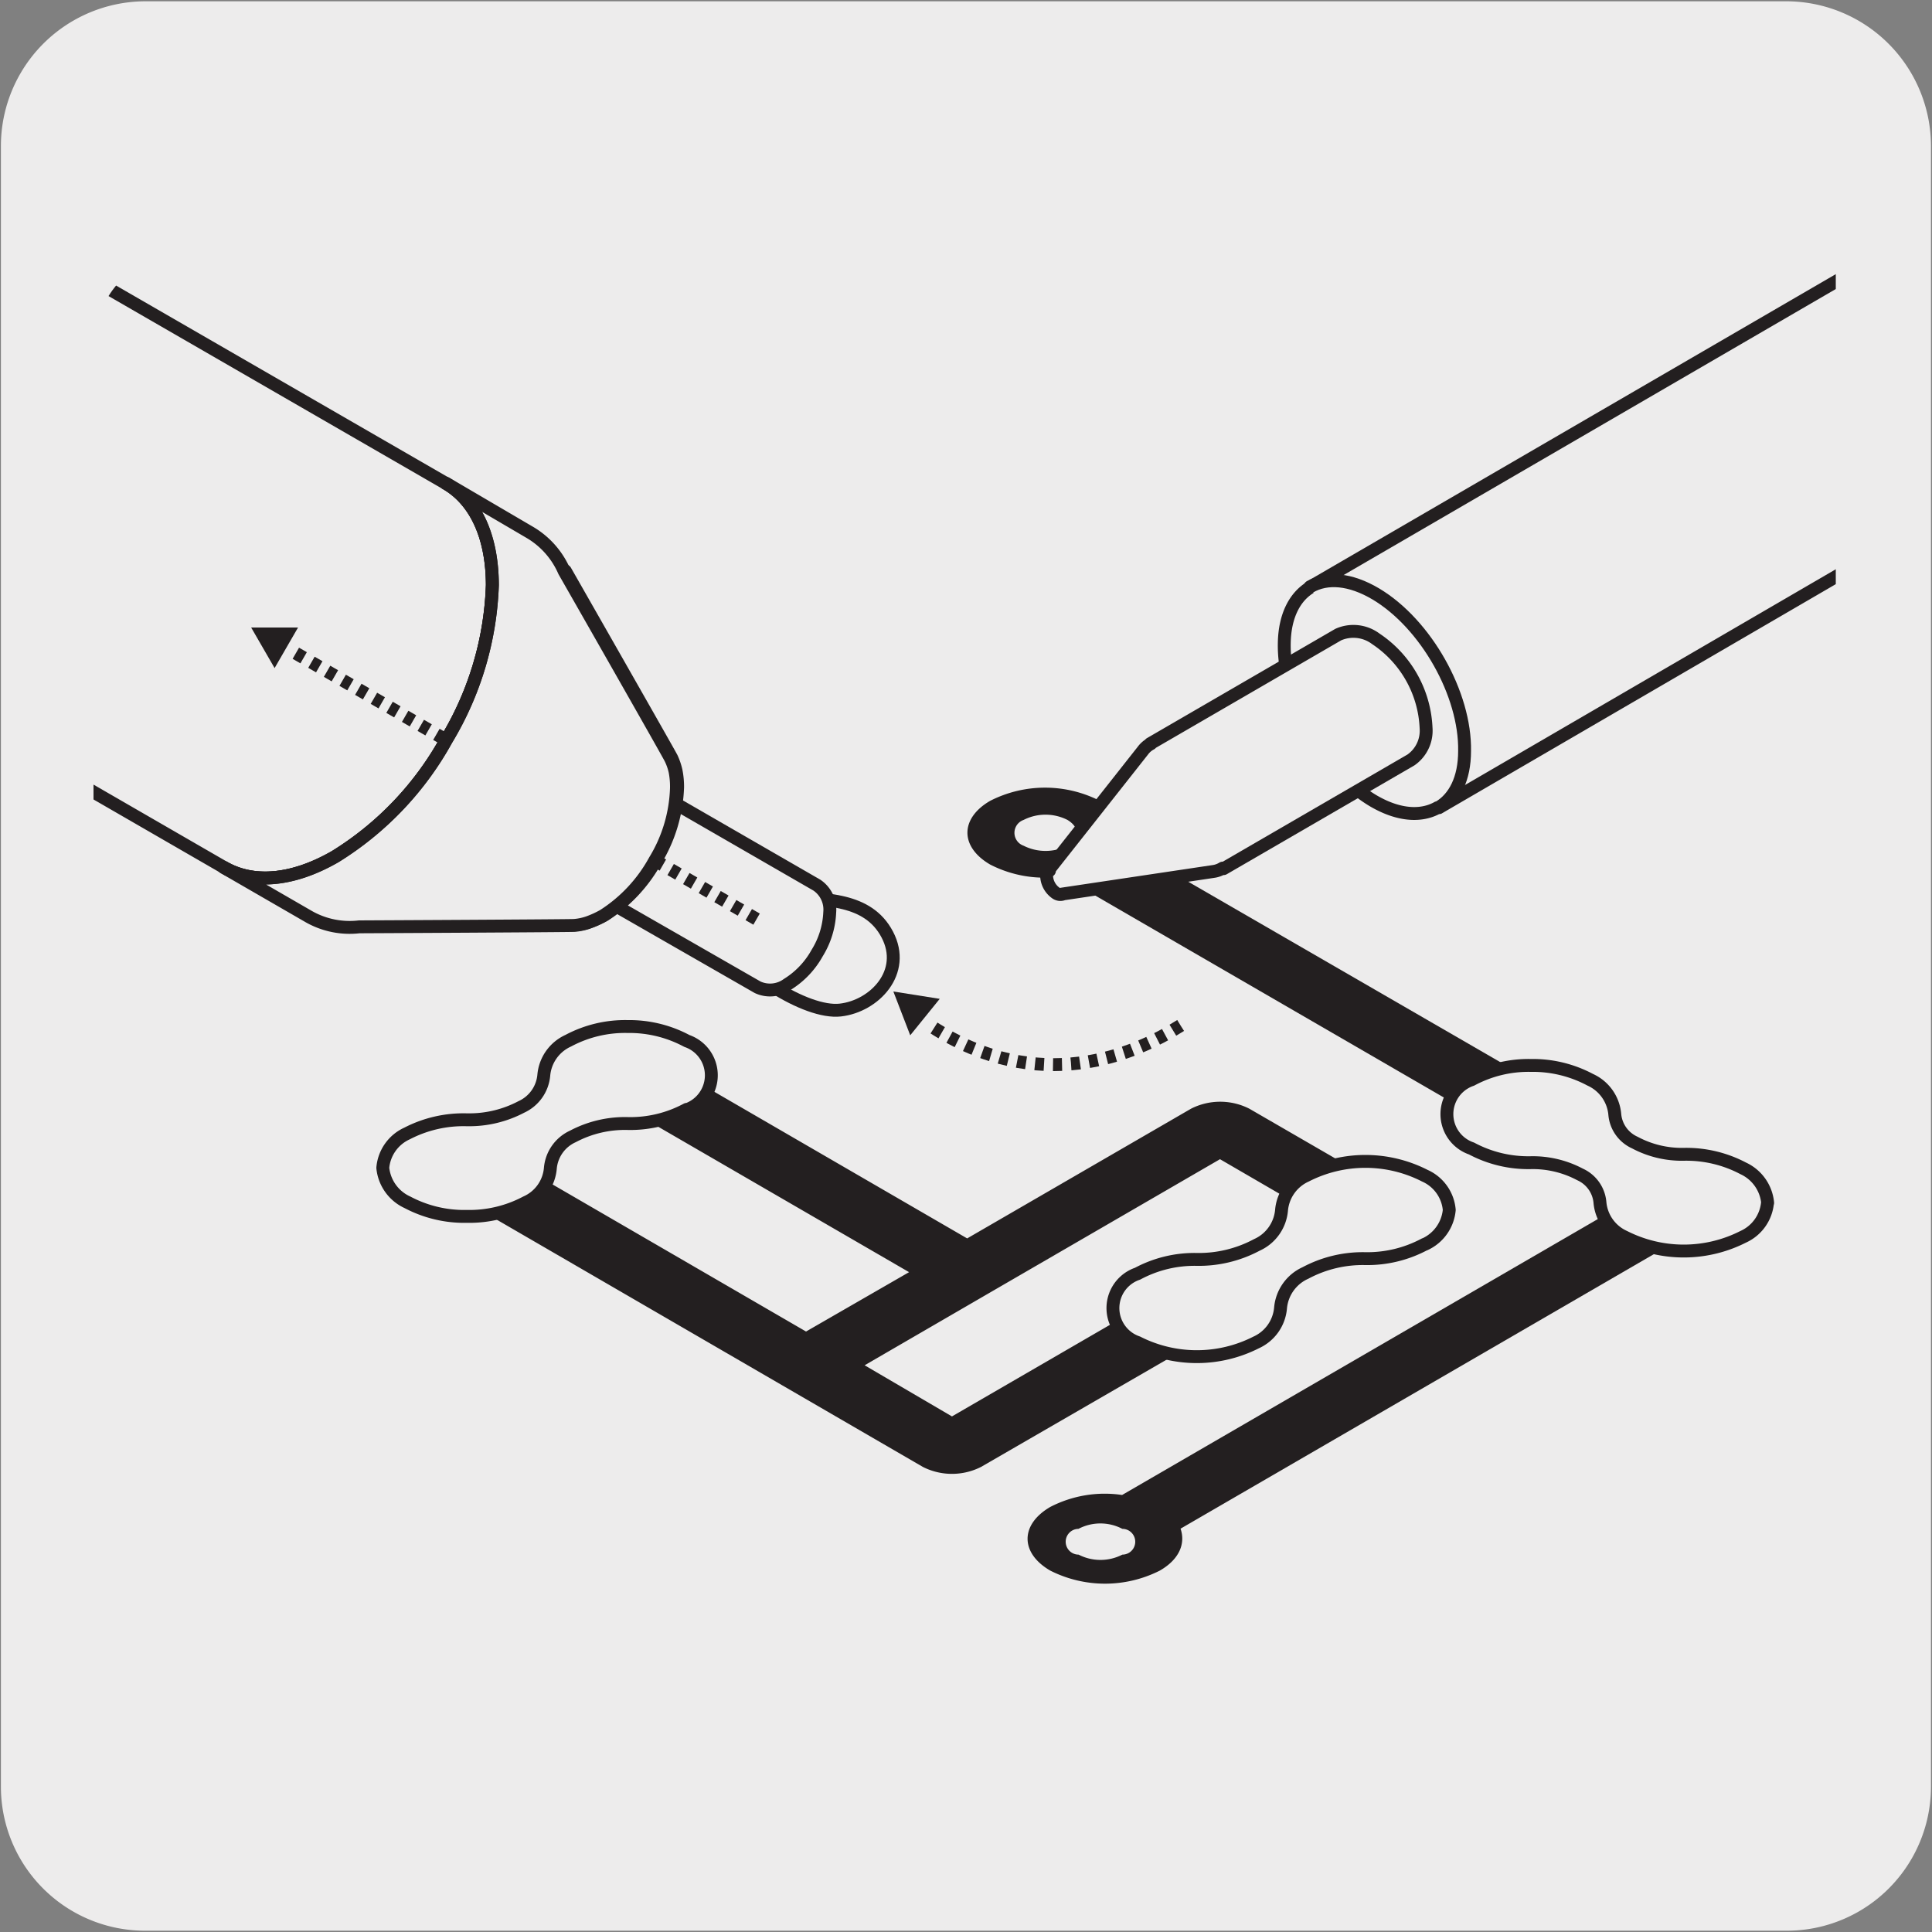 <svg xmlns="http://www.w3.org/2000/svg" xmlns:xlink="http://www.w3.org/1999/xlink" viewBox="0 0 150 150"><rect x="0" y="0" width="150" height="150" fill="#808080" stroke="none"/><defs><style>.cls-1,.cls-4,.cls-9{fill:none;}.cls-2,.cls-8{fill:#edecec;}.cls-3{clip-path:url(#clip-path);}.cls-4,.cls-8,.cls-9{stroke:#231f20;}.cls-4,.cls-8{stroke-linecap:round;stroke-linejoin:round;}.cls-5{clip-path:url(#clip-path-2);}.cls-6{fill:#231f20;}.cls-7{fill:#fff;}.cls-9{stroke-dasharray:0.7 0.7;}</style><clipPath id="clip-path"><path class="cls-1" d="M-163.74,15s-8.86,0-8.86,8.88V126.57s0,6.63,5.71,8.43H-31.65A8.45,8.45,0,0,0-27,131.86V18.74c-1.21-2-3.4-3.74-7.36-3.74Z"/></clipPath><clipPath id="clip-path-2"><path class="cls-1" d="M15.58,19.26s-8.32,0-8.32,8.34V124s0,5.13,4,7.34H141.12a8.14,8.14,0,0,0,1.41-.87V21.07a8,8,0,0,0-5.47-1.81Z"/></clipPath></defs><g id="Capa_2" data-name="Capa 2"><path class="cls-2" d="M11.32.1H138.64a11.25,11.25,0,0,1,11.28,11.21v127.4a11.19,11.19,0,0,1-11.2,11.19H11.27A11.19,11.19,0,0,1,.07,138.71h0V11.34A11.24,11.24,0,0,1,11.32.1Z"/></g><g id="Capa_3" data-name="Capa 3"><g class="cls-3"><path class="cls-2" d="M-11.19-6.78-76.21,31l.08,0c-1.5.84-2.47,2.64-2.51,5.24-.09,5.26,3.58,11.77,8.2,14.54,2.67,1.59,5,1.53,6.61.25-.17.13-.31.3-.49.42l65-37.79"/><path class="cls-4" d="M-11.19-6.78-76.21,31l.08,0c-1.5.84-2.47,2.64-2.51,5.24-.09,5.26,3.58,11.77,8.2,14.54,2.67,1.59,5,1.53,6.61.25-.17.13-.31.3-.49.42l65-37.79"/></g><g class="cls-5"><path class="cls-2" d="M56.33,66.82s2.59,2.37,5.1,2.74,5.93.08,7.46,3-1,5.56-3.65,5.86-7.85-3-9.9-6.31"/><path class="cls-4" d="M56.33,66.82s2.59,2.37,5.1,2.74,5.93.08,7.46,3-1,5.56-3.65,5.86-7.85-3-9.9-6.31"/><path class="cls-6" d="M123.12,84a9.24,9.24,0,0,0-5.59-.93L87,65.42c.44-1.14-.09-2.36-1.6-3.24a9.37,9.37,0,0,0-8.53,0c-2.34,1.36-2.35,3.57,0,4.94a9.23,9.23,0,0,0,5.59.92L113,85.73c-.45,1.14.08,2.36,1.59,3.24a9.43,9.43,0,0,0,8.53,0c2.35-1.36,2.35-3.58,0-4.94"/><path class="cls-6" d="M91.65,118.69l37.76-21.9a9.16,9.16,0,0,0,5.59-.93c2.34-1.36,2.35-3.57,0-4.93a9.35,9.35,0,0,0-8.51,0c-1.52.88-2,2.11-1.61,3.24l-37.76,21.9a9.21,9.21,0,0,0-5.58.93c-2.35,1.37-2.34,3.58,0,4.94a9.42,9.42,0,0,0,8.51,0c1.53-.88,2-2.11,1.61-3.25"/><path class="cls-6" d="M94.72,90l5.44,3.16c-.44,1.13.07,2.35,1.6,3.24a9.41,9.41,0,0,0,8.52,0c2.35-1.36,2.35-3.58,0-4.94a9.17,9.17,0,0,0-5.59-.93L97,86.08a5,5,0,0,0-4.53,0L75.09,96.15,54.57,84.25C55,83.12,54.48,81.88,53,81a9.41,9.41,0,0,0-8.52,0c-2.36,1.36-2.36,3.57,0,4.94a9.1,9.1,0,0,0,5.57.93l20.53,11.9-8,4.61L42.09,91.49c.44-1.13-.09-2.36-1.6-3.24a9.41,9.41,0,0,0-8.52,0c-2.36,1.36-2.36,3.57,0,4.94a9.17,9.17,0,0,0,5.59.92l34.09,19.78a5,5,0,0,0,4.52,0L91.55,105a9.2,9.2,0,0,0,5.58-.93c2.36-1.36,2.36-3.58,0-4.94a9.35,9.35,0,0,0-8.51,0c-1.52.88-2,2.11-1.6,3.24l-13.11,7.6L67.13,106l10.22-5.93Z"/><path class="cls-7" d="M47,84.47a1,1,0,0,1,0-2,3.7,3.7,0,0,1,3.41,0,1,1,0,0,1,0,2,3.79,3.79,0,0,1-3.41,0"/><path class="cls-7" d="M104.32,94.94a3.77,3.77,0,0,0,3.4,0,1,1,0,0,0,0-2,3.73,3.73,0,0,0-3.41,0c-.94.55-.94,1.42,0,2"/><path class="cls-7" d="M120.56,85.51a1,1,0,0,1,0,2,3.79,3.79,0,0,1-3.41,0,1,1,0,0,1,0-2,3.79,3.79,0,0,1,3.41,0"/><path class="cls-2" d="M82.88,63.66a3.76,3.76,0,0,0-3.41,0,1.06,1.06,0,0,0,0,2,3.79,3.79,0,0,0,3.41,0c1-.55.94-1.43,0-2"/><path class="cls-7" d="M93.75,100.8a3.73,3.73,0,0,1,3.41,0,1,1,0,0,1,0,2,3.71,3.71,0,0,1-3.4,0,1,1,0,0,1,0-2"/><path class="cls-7" d="M37.93,89.73a3.76,3.76,0,0,0-3.41,0,1,1,0,0,0,0,2,3.79,3.79,0,0,0,3.41,0,1,1,0,0,0,0-2"/><path class="cls-7" d="M131.62,92.62a3.71,3.71,0,0,1,3.4,0,1,1,0,0,1,0,2,3.81,3.81,0,0,1-3.42,0,1,1,0,0,1,0-2"/><path class="cls-2" d="M83.74,118.7a1,1,0,0,0,0,2,3.71,3.71,0,0,0,3.4,0,1,1,0,0,0,0-2,3.67,3.67,0,0,0-3.41,0"/><path class="cls-2" d="M53.33,86.15a2.82,2.82,0,0,0,0-5.33,9.46,9.46,0,0,0-4.6-1.12,9.36,9.36,0,0,0-4.61,1.1,3.25,3.25,0,0,0-1.9,2.68,3,3,0,0,1-1.74,2.46,8.67,8.67,0,0,1-4.15,1h-.09A9.52,9.52,0,0,0,31.61,88a3.23,3.23,0,0,0-1.89,2.67,3.3,3.3,0,0,0,1.92,2.68,9.43,9.43,0,0,0,4.61,1.09,9.41,9.41,0,0,0,4.59-1.09,3.18,3.18,0,0,0,1.89-2.66h0a3,3,0,0,1,1.75-2.46,8.64,8.64,0,0,1,4.24-1,9.24,9.24,0,0,0,4.6-1.1"/><path class="cls-4" d="M53.33,86.15a2.82,2.82,0,0,0,0-5.33,9.46,9.46,0,0,0-4.6-1.12,9.36,9.36,0,0,0-4.61,1.1,3.25,3.25,0,0,0-1.9,2.68,3,3,0,0,1-1.74,2.46,8.67,8.67,0,0,1-4.15,1h-.09A9.52,9.52,0,0,0,31.61,88a3.23,3.23,0,0,0-1.89,2.67,3.3,3.3,0,0,0,1.92,2.68,9.43,9.43,0,0,0,4.61,1.09,9.41,9.41,0,0,0,4.59-1.09,3.18,3.18,0,0,0,1.89-2.66h0a3,3,0,0,1,1.75-2.46,8.64,8.64,0,0,1,4.24-1,9.24,9.24,0,0,0,4.6-1.1"/><path class="cls-2" d="M110.62,96.61a3.26,3.26,0,0,0,1.9-2.67,3.21,3.21,0,0,0-1.9-2.66,10.13,10.13,0,0,0-9.22,0,3.25,3.25,0,0,0-1.9,2.66h0a3.27,3.27,0,0,1-1.93,2.72,9.55,9.55,0,0,1-4.65,1.12h0a9.35,9.35,0,0,0-4.6,1.11,2.82,2.82,0,0,0,0,5.34,10.17,10.17,0,0,0,9.2,0,3.24,3.24,0,0,0,1.9-2.67,3.3,3.3,0,0,1,1.94-2.73A9.43,9.43,0,0,1,106,97.72h0a9.43,9.43,0,0,0,4.6-1.11"/><path class="cls-4" d="M110.62,96.61a3.26,3.26,0,0,0,1.9-2.67,3.21,3.21,0,0,0-1.9-2.66,10.13,10.13,0,0,0-9.22,0,3.25,3.25,0,0,0-1.9,2.66h0a3.27,3.27,0,0,1-1.93,2.72,9.55,9.55,0,0,1-4.65,1.12h0a9.35,9.35,0,0,0-4.6,1.11,2.82,2.82,0,0,0,0,5.34,10.17,10.17,0,0,0,9.2,0,3.24,3.24,0,0,0,1.9-2.67,3.3,3.3,0,0,1,1.94-2.73A9.43,9.43,0,0,1,106,97.72h0a9.43,9.43,0,0,0,4.6-1.11"/><path class="cls-7" d="M137.24,93.39a3.29,3.29,0,0,0-1.9-2.68,9.46,9.46,0,0,0-4.61-1.09h0a7.74,7.74,0,0,1-3.8-.91,2.65,2.65,0,0,1-1.56-2.21,3.26,3.26,0,0,0-1.91-2.67,9.47,9.47,0,0,0-4.61-1.11,9.35,9.35,0,0,0-4.6,1.11,2.82,2.82,0,0,0,0,5.34,9.37,9.37,0,0,0,4.6,1.1h0a7.82,7.82,0,0,1,3.82.91,2.64,2.64,0,0,1,1.55,2.18v0a3.23,3.23,0,0,0,1.9,2.67,10.19,10.19,0,0,0,9.21,0,3.23,3.23,0,0,0,1.9-2.67"/><path class="cls-8" d="M137.24,93.39a3.29,3.29,0,0,0-1.9-2.68,9.46,9.46,0,0,0-4.61-1.09h0a7.74,7.74,0,0,1-3.8-.91,2.65,2.65,0,0,1-1.56-2.21,3.26,3.26,0,0,0-1.91-2.67,9.47,9.47,0,0,0-4.61-1.11,9.35,9.35,0,0,0-4.6,1.11,2.82,2.82,0,0,0,0,5.34,9.37,9.37,0,0,0,4.6,1.1h0a7.82,7.82,0,0,1,3.82.91,2.64,2.64,0,0,1,1.55,2.18v0a3.23,3.23,0,0,0,1.9,2.67,10.19,10.19,0,0,0,9.21,0,3.23,3.23,0,0,0,1.9-2.67"/><path class="cls-2" d="M52.76,62.57l10.66,6.15a2.29,2.29,0,0,1,1,2.11A6.52,6.52,0,0,1,63.44,74a6.63,6.63,0,0,1-2.3,2.42,2.29,2.29,0,0,1-2.32.23L48.17,70.54M43.89,44.32S52,58.53,52.15,58.85a5,5,0,0,1,.34,1,6.3,6.3,0,0,1,.12,1.27,11.69,11.69,0,0,1-1.68,5.65,11.86,11.86,0,0,1-4,4.28,6.82,6.82,0,0,1-1.16.52,4,4,0,0,1-1.09.24c-.34,0-16.7.11-16.7.11"/><path class="cls-4" d="M52.76,62.57l10.66,6.15a2.29,2.29,0,0,1,1,2.11A6.52,6.52,0,0,1,63.44,74a6.63,6.63,0,0,1-2.3,2.42,2.29,2.29,0,0,1-2.32.23L48.17,70.54M43.89,44.32S52,58.53,52.15,58.85a5,5,0,0,1,.34,1,6.3,6.3,0,0,1,.12,1.27,11.69,11.69,0,0,1-1.68,5.65,11.86,11.86,0,0,1-4,4.28,6.82,6.82,0,0,1-1.16.52,4,4,0,0,1-1.09.24c-.34,0-16.7.11-16.7.11"/><path class="cls-2" d="M-33,38.24,17.4,67.35c2.22,1.28,5.27,1.1,8.64-.84a24.6,24.6,0,0,0,8.62-9.08,24.69,24.69,0,0,0,3.56-12c0-3.88-1.38-6.63-3.6-7.9l-53.7-31"/><path class="cls-4" d="M-33,38.24,17.4,67.35c2.22,1.28,5.27,1.1,8.64-.84a24.6,24.6,0,0,0,8.62-9.08,24.69,24.69,0,0,0,3.56-12c0-3.88-1.38-6.63-3.6-7.9l-53.7-31"/><line class="cls-9" x1="58.74" y1="71.36" x2="22.45" y2="50.42"/><polygon class="cls-6" points="23.14 48.72 19.5 48.72 21.32 51.87 23.14 48.72"/><path class="cls-2" d="M34.63,37.52c2.21,1.27,3.58,4,3.6,7.9a24.81,24.81,0,0,1-3.57,12A24.6,24.6,0,0,1,26,66.51c-3.37,1.94-6.42,2.12-8.63.84L24,71.18a6.43,6.43,0,0,0,3.89.78h0s16.36-.08,16.7-.11a4.43,4.43,0,0,0,1.09-.23,7.81,7.81,0,0,0,1.16-.53,11.75,11.75,0,0,0,4-4.28,11.45,11.45,0,0,0,1.68-5.65,6.32,6.32,0,0,0-.11-1.27,4.46,4.46,0,0,0-.35-1c-.14-.32-8.24-14.52-8.25-14.53a6.51,6.51,0,0,0-2.63-3Z"/><path class="cls-4" d="M34.63,37.52c2.21,1.27,3.58,4,3.6,7.9a24.81,24.81,0,0,1-3.57,12A24.6,24.6,0,0,1,26,66.51c-3.37,1.94-6.42,2.12-8.63.84L24,71.18a6.43,6.43,0,0,0,3.89.78h0s16.36-.08,16.7-.11a4.43,4.43,0,0,0,1.09-.23,7.81,7.81,0,0,0,1.16-.53,11.75,11.75,0,0,0,4-4.28,11.45,11.45,0,0,0,1.68-5.65,6.32,6.32,0,0,0-.11-1.27,4.46,4.46,0,0,0-.35-1c-.14-.32-8.24-14.52-8.25-14.53a6.51,6.51,0,0,0-2.63-3Z"/><path class="cls-4" d="M17.4,67.35c2.22,1.28,5.27,1.1,8.64-.84a24.73,24.73,0,0,0,8.62-9.07,24.88,24.88,0,0,0,3.57-12c0-3.89-1.39-6.63-3.61-7.9"/><path class="cls-9" d="M91.66,79.62c-3.53,2.25-11,5.5-19.34.07"/><polygon class="cls-6" points="72.96 77.55 69.36 76.98 70.67 80.38 72.96 77.55"/><path class="cls-2" d="M156.25,13.89l-54.5,31.67.06,0c-1.26.72-2.07,2.23-2.1,4.4-.08,4.41,3,9.87,6.87,12.19,2.24,1.33,4.23,1.29,5.54.21a3.31,3.31,0,0,1-.41.35L166.2,31"/><path class="cls-4" d="M156.25,13.89l-54.5,31.67.06,0c-1.26.72-2.07,2.23-2.1,4.4-.08,4.41,3,9.87,6.87,12.19,2.24,1.33,4.23,1.29,5.54.21a3.31,3.31,0,0,1-.41.35L166.2,31"/><path class="cls-2" d="M111.71,62.68c1.22-.72,2-2.22,2-4.37.08-4.41-3-9.87-6.88-12.19-2-1.19-3.81-1.32-5.12-.56"/><path class="cls-4" d="M111.71,62.68c1.22-.72,2-2.22,2-4.37.08-4.41-3-9.87-6.88-12.19-2-1.19-3.81-1.32-5.12-.56"/><path class="cls-2" d="M95,67.44h0L109.55,59a2.77,2.77,0,0,0,1.17-2.48,8.77,8.77,0,0,0-3.9-6.92,2.9,2.9,0,0,0-2.92-.33L89.3,57.74l.06,0a1.85,1.85,0,0,0-.62.53L81.38,67.6s.06,0,.1,0a.53.53,0,0,0-.22.44A1.7,1.7,0,0,0,82,69.35a.58.58,0,0,0,.51.07s0,0-.08,0l11.78-1.76a1.83,1.83,0,0,0,.72-.26s0,0,0,0,0,0,0,0"/><path class="cls-4" d="M95,67.44h0L109.55,59a2.77,2.77,0,0,0,1.17-2.48,8.77,8.77,0,0,0-3.9-6.92,2.9,2.9,0,0,0-2.92-.33L89.3,57.74l.06,0a1.85,1.85,0,0,0-.62.53L81.38,67.6s.06,0,.1,0a.53.53,0,0,0-.22.44A1.7,1.7,0,0,0,82,69.35a.58.58,0,0,0,.51.07s0,0-.08,0l11.78-1.76a1.83,1.83,0,0,0,.72-.26s0,0,0,0,0,0,0,0"/></g></g></svg>